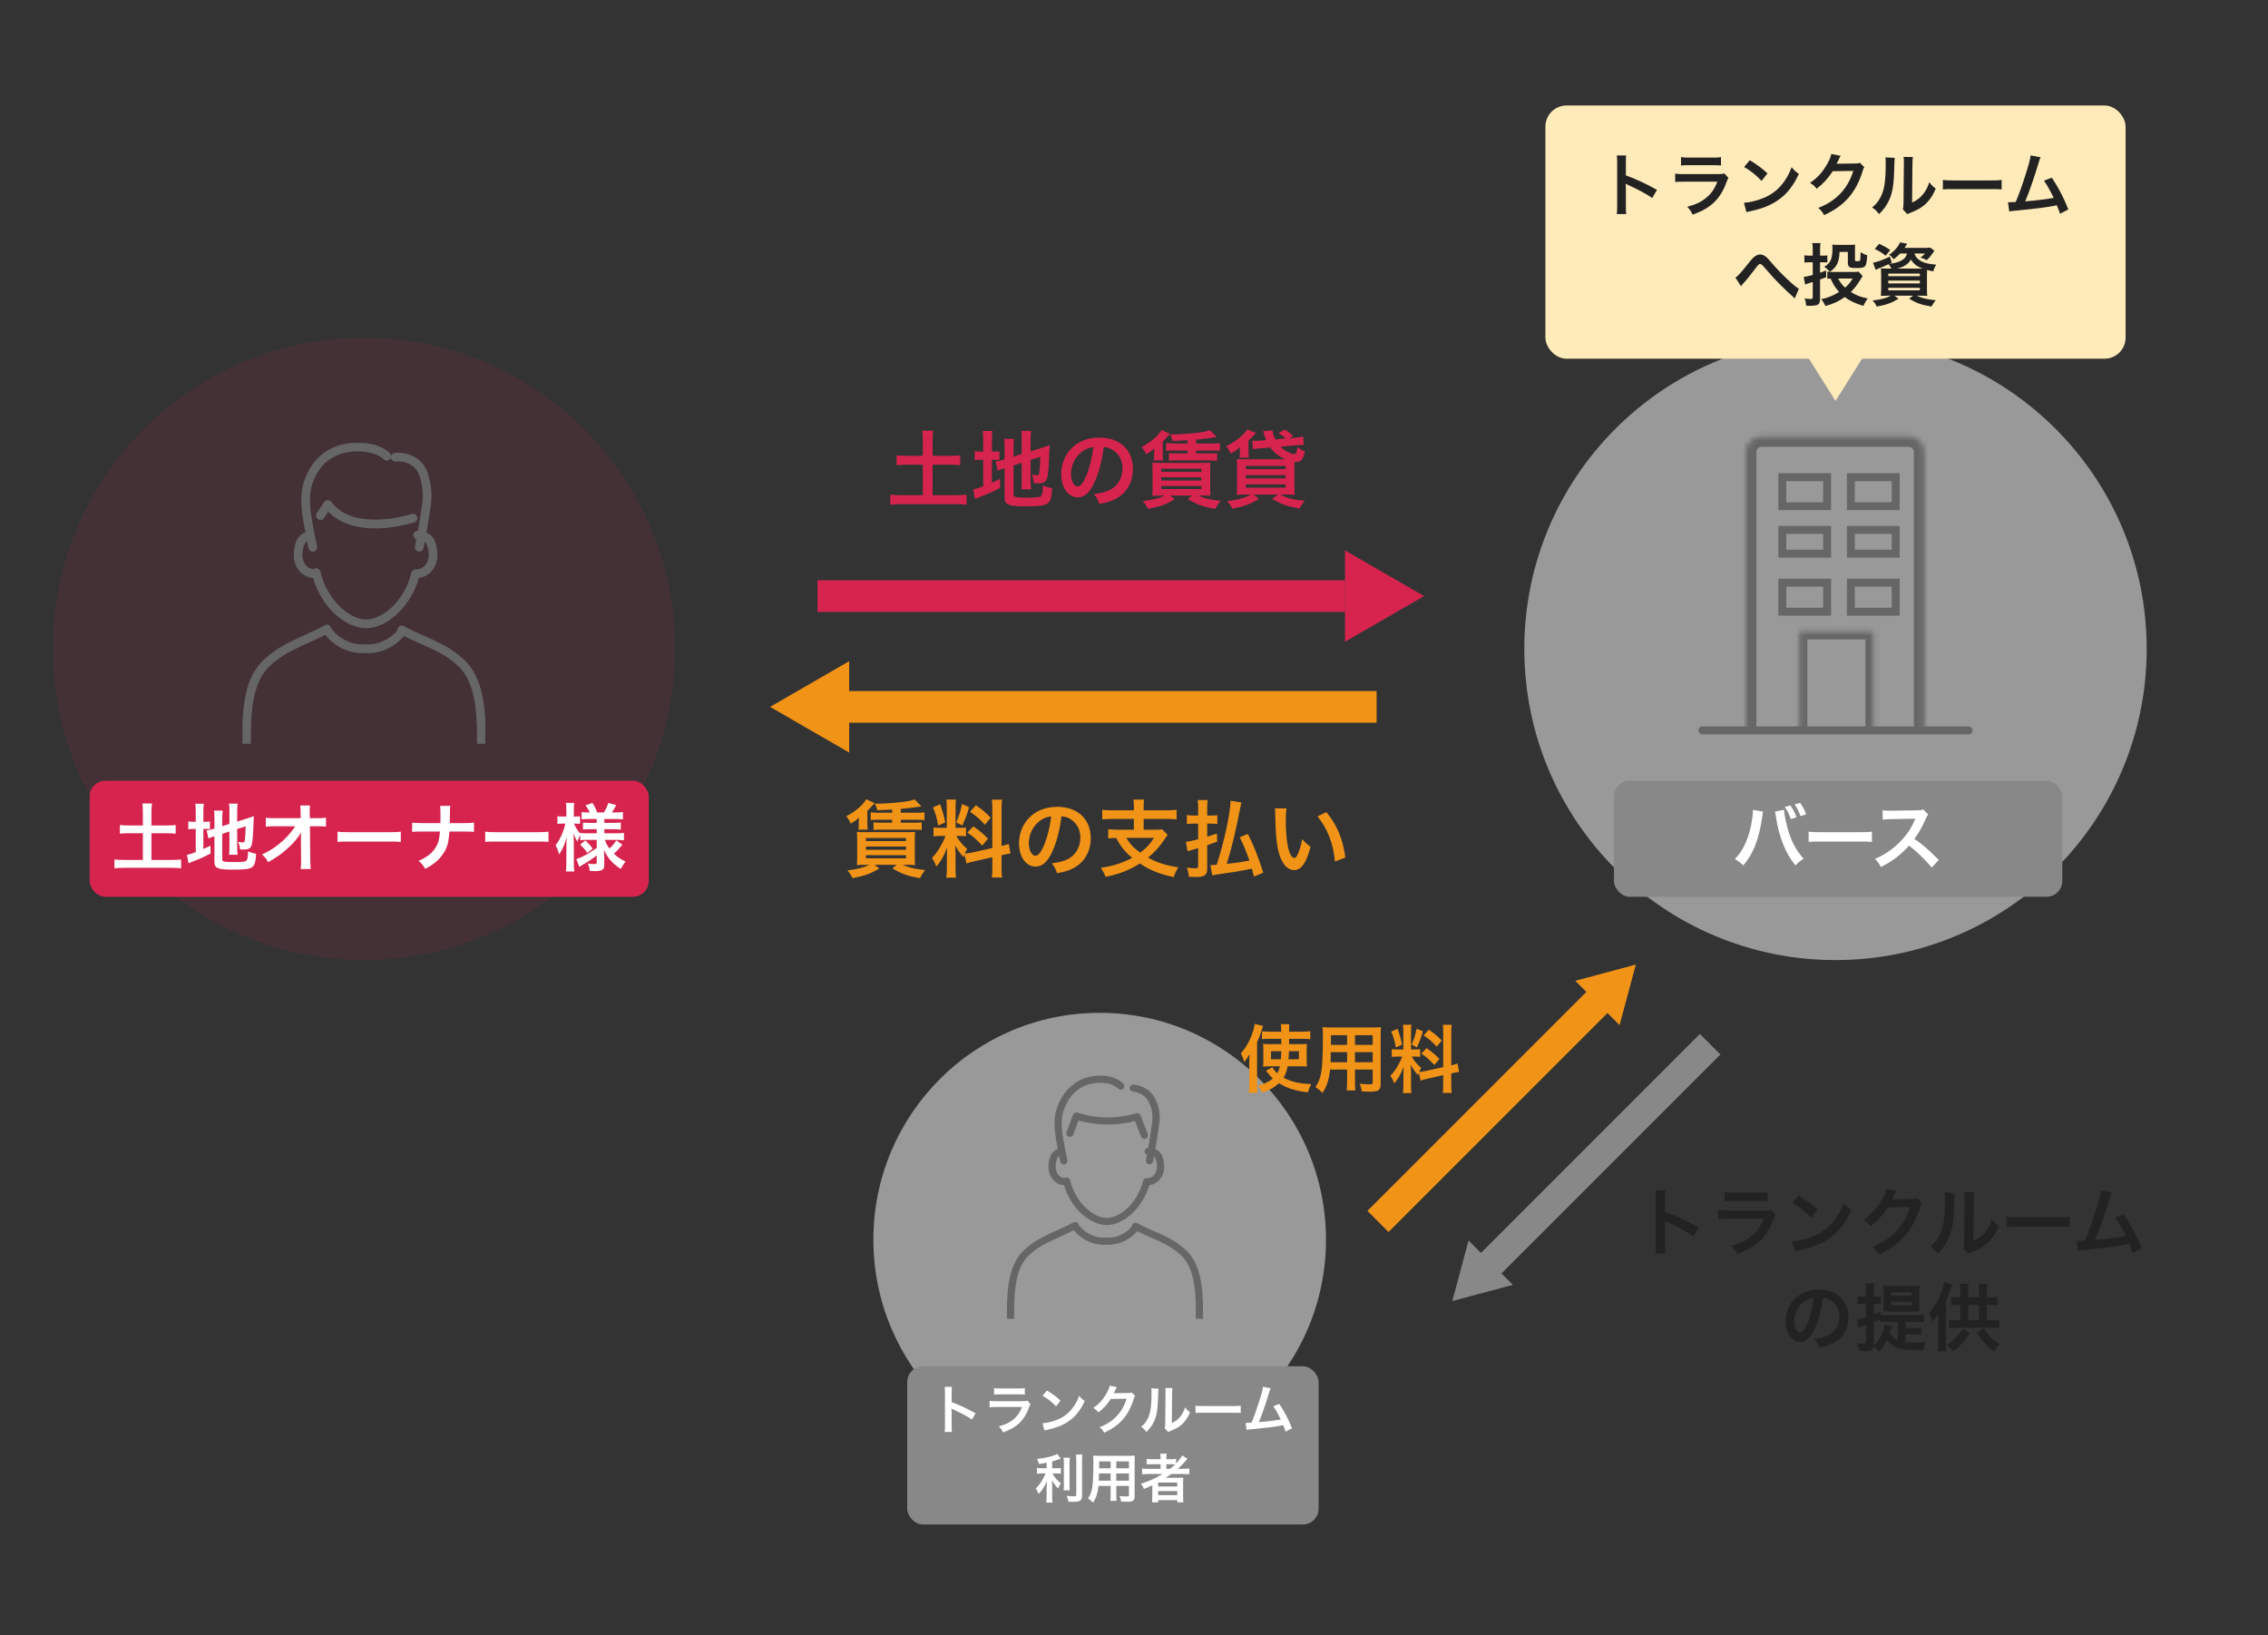 <svg viewBox="0 0 430 310" fill="none" xmlns="http://www.w3.org/2000/svg">
<rect x="0" y="0" width="430" height="310" fill="#333333" stroke="none"/>
<g clip-path="url(#clip0_335_2528)">
<ellipse opacity="0.5" cx="208.493" cy="235" rx="42.905" ry="43" fill="white"/>
<rect x="172" y="259" width="78" height="30" rx="3" fill="#888888"/>
<path d="M180.469 271.45H179.099C179.149 271.13 179.159 270.86 179.159 270.33V263.92C179.159 263.43 179.139 263.17 179.099 262.9H180.469C180.429 263.2 180.429 263.33 180.429 263.95V265.81C181.799 266.29 183.369 267.02 184.969 267.92L184.269 269.1C183.439 268.53 182.399 267.96 180.729 267.19C180.499 267.08 180.469 267.07 180.389 267.02C180.419 267.3 180.429 267.42 180.429 267.7V270.34C180.429 270.86 180.439 271.12 180.469 271.45ZM188.469 264.37V263.14C188.799 263.2 189.009 263.21 189.639 263.21H193.129C193.759 263.21 193.969 263.2 194.299 263.14V264.37C193.989 264.33 193.799 264.32 193.149 264.32H189.619C188.969 264.32 188.779 264.33 188.469 264.37ZM194.809 265.53L195.379 266.17C195.279 266.35 195.219 266.49 195.099 266.8C194.579 268.27 193.819 269.38 192.779 270.18C192.069 270.73 191.419 271.07 190.159 271.54C189.939 271.04 189.819 270.87 189.379 270.38C190.599 270.07 191.389 269.7 192.159 269.06C192.899 268.44 193.329 267.83 193.769 266.72H188.899C188.229 266.72 187.979 266.73 187.619 266.77V265.55C187.999 265.61 188.219 265.62 188.919 265.62H193.679C194.299 265.62 194.499 265.6 194.809 265.53ZM197.669 264.58L198.499 263.59C199.689 264.33 200.309 264.79 201.079 265.52L200.219 266.61C199.419 265.76 198.599 265.1 197.669 264.58ZM198.019 271.18L197.649 269.8C198.509 269.75 199.699 269.46 200.609 269.06C201.859 268.52 202.789 267.75 203.579 266.61C204.019 265.97 204.299 265.42 204.599 264.61C204.989 265.08 205.149 265.23 205.659 265.59C204.809 267.42 203.859 268.6 202.489 269.51C201.469 270.19 200.229 270.68 198.679 271.01C198.279 271.09 198.249 271.1 198.019 271.18ZM214.559 263.97L215.199 264.6C215.099 264.75 215.059 264.84 214.949 265.2C214.489 266.72 213.779 268.07 212.899 269.06C211.979 270.11 210.879 270.89 209.339 271.6C209.059 271.1 208.929 270.93 208.489 270.55C209.489 270.14 210.049 269.84 210.679 269.37C212.109 268.31 213.049 266.94 213.599 265.15L210.589 265.2C209.979 266.17 209.199 267.03 208.249 267.76C207.949 267.35 207.799 267.22 207.279 266.9C208.419 266.12 209.139 265.32 209.869 264C210.179 263.43 210.339 263.04 210.379 262.68L211.749 262.95C211.689 263.04 211.689 263.04 211.579 263.26C211.549 263.31 211.549 263.31 211.449 263.54C211.419 263.6 211.419 263.6 211.319 263.8C211.259 263.94 211.259 263.94 211.159 264.12C211.289 264.11 211.449 264.1 211.639 264.1L213.829 264.07C214.219 264.07 214.329 264.05 214.559 263.97ZM218.281 263.18L219.641 263.25C219.601 263.53 219.601 263.53 219.541 265.49C219.471 267.44 219.251 268.57 218.731 269.6C218.391 270.29 218.011 270.8 217.351 271.45C216.961 270.95 216.811 270.8 216.341 270.48C216.831 270.08 217.071 269.81 217.371 269.33C218.091 268.18 218.321 266.89 218.321 264.09C218.321 263.54 218.321 263.45 218.281 263.18ZM220.931 263.11L222.291 263.13C222.241 263.42 222.231 263.59 222.221 264.08L222.171 269.77C222.871 269.44 223.271 269.14 223.701 268.63C224.161 268.09 224.451 267.54 224.681 266.8C225.031 267.25 225.161 267.38 225.621 267.74C225.211 268.73 224.691 269.48 224.031 270.07C223.461 270.56 222.941 270.86 221.901 271.27C221.681 271.35 221.601 271.39 221.471 271.45L220.831 270.77C220.901 270.48 220.911 270.26 220.921 269.71L220.971 264.07V263.77C220.971 263.52 220.961 263.3 220.931 263.11ZM226.661 267.86V266.47C227.101 266.53 227.291 266.54 228.281 266.54H233.611C234.601 266.54 234.791 266.53 235.231 266.47V267.86C234.831 267.81 234.721 267.81 233.601 267.81H228.291C227.171 267.81 227.061 267.81 226.661 267.86ZM239.461 262.89L240.911 263.17C240.801 263.39 240.791 263.41 240.651 263.89C239.891 266.39 239.311 268.05 238.671 269.59C240.241 269.47 241.971 269.26 242.831 269.08C242.721 268.84 242.601 268.62 242.361 268.17C241.921 267.34 241.741 267.05 241.411 266.58L242.541 266.14C243.471 267.5 244.351 269.18 244.961 270.77L243.751 271.4C243.621 270.99 243.621 270.99 243.271 270.16C243.141 270.19 243.141 270.19 242.911 270.24C241.901 270.45 240.241 270.66 237.251 270.95C236.691 271 236.541 271.02 236.341 271.07L236.161 269.72C236.301 269.72 236.301 269.72 236.421 269.72C236.621 269.72 236.861 269.71 237.281 269.69C237.811 268.43 238.211 267.3 238.731 265.66C239.201 264.19 239.391 263.48 239.461 262.89ZM198.44 278.33V277.28C197.79 277.41 197.58 277.44 196.98 277.53C196.9 277.19 196.8 276.95 196.61 276.57C198.26 276.4 199.84 276.01 200.46 275.61L201.11 276.53C200.39 276.78 199.93 276.92 199.49 277.04V278.33H200.29C200.65 278.33 200.9 278.32 201.13 278.28V279.37C200.88 279.33 200.64 279.32 200.27 279.32H199.54C199.93 280.04 200.4 280.59 201.14 281.19C200.94 281.46 200.74 281.84 200.61 282.17C200.02 281.57 199.8 281.26 199.44 280.57C199.47 280.91 199.49 281.32 199.49 281.83V283.57C199.49 284.2 199.5 284.49 199.55 284.84H198.36C198.41 284.47 198.43 284.14 198.43 283.57V281.9C198.43 281.5 198.45 281.04 198.48 280.7C198.19 281.43 198.05 281.71 197.8 282.11C197.52 282.54 197.31 282.81 196.93 283.21C196.73 282.74 196.58 282.46 196.37 282.16C196.8 281.76 197.12 281.37 197.46 280.82C197.72 280.4 198.11 279.66 198.24 279.32H197.52C197.13 279.32 196.88 279.34 196.6 279.38V278.27C196.86 278.32 197.09 278.33 197.54 278.33H198.44ZM201.64 276.34H202.84C202.79 276.67 202.78 276.96 202.78 277.55V281.33C202.78 281.97 202.79 282.22 202.83 282.52H201.65C201.69 282.23 201.7 282.02 201.7 281.35V277.55C201.7 276.97 201.69 276.69 201.64 276.34ZM204 275.74H205.22C205.17 276.14 205.15 276.53 205.15 277.1V283.53C205.15 284.06 205.02 284.35 204.7 284.52C204.46 284.65 204.12 284.69 203.31 284.69C203.06 284.69 202.91 284.69 202.57 284.67C202.49 284.22 202.41 283.99 202.23 283.56C202.8 283.62 203.18 283.65 203.55 283.65C203.99 283.65 204.06 283.61 204.06 283.35V277.1C204.06 276.6 204.04 276.18 204 275.74ZM210.57 281.68H208.27C208.13 283.01 207.83 283.95 207.25 284.84C206.83 284.44 206.69 284.33 206.28 284.05C206.64 283.53 206.87 283 207.01 282.36C207.11 281.89 207.18 281.37 207.21 280.83C207.26 279.99 207.3 278.57 207.3 277.39C207.3 276.67 207.29 276.35 207.25 275.94C207.6 275.97 207.86 275.98 208.4 275.98H214.01C214.57 275.98 214.85 275.97 215.16 275.94C215.13 276.28 215.12 276.53 215.12 277.07V283.64C215.12 284.47 214.82 284.68 213.68 284.68C213.37 284.68 212.86 284.66 212.56 284.64C212.51 284.26 212.44 284.02 212.28 283.6C212.78 283.65 213.22 283.68 213.54 283.68C213.95 283.68 214.04 283.64 214.04 283.43V281.68H211.64V283.32C211.64 283.9 211.65 284.22 211.69 284.51H210.51C210.55 284.21 210.57 283.92 210.57 283.33V281.68ZM210.57 280.69V279.32H208.36C208.36 279.61 208.35 279.81 208.35 279.95C208.34 280.42 208.34 280.49 208.34 280.69H210.57ZM211.64 280.69H214.04V279.32H211.64V280.69ZM210.57 278.34V277.03H208.39V278.06L208.38 278.34H210.57ZM211.64 278.34H214.04V277.03H211.64V278.34ZM220.42 279.42H217.74C217.24 279.42 216.89 279.44 216.54 279.48V278.38C216.81 278.42 217.19 278.44 217.76 278.44H220.04V277.57H218.54C218.01 277.57 217.69 277.58 217.4 277.61V276.56C217.66 276.6 218.05 276.62 218.58 276.62H220.04V276.45C220.04 276.06 220.02 275.84 219.98 275.57H221.2C221.15 275.83 221.14 276.04 221.14 276.45V276.62H221.86C222.37 276.62 222.69 276.6 222.98 276.56V277.42C223.51 276.87 223.93 276.31 224.14 275.9L225.13 276.55C225.06 276.62 224.91 276.79 224.68 277.06C224.28 277.53 223.85 277.96 223.32 278.44H224.35C224.87 278.44 225.17 278.42 225.49 278.38V279.48C225.16 279.44 224.76 279.42 224.25 279.42H222.1C221.72 279.69 221.47 279.86 221.02 280.15C221.24 280.14 221.57 280.14 221.83 280.14H223.3C223.78 280.14 224.06 280.13 224.35 280.11C224.32 280.4 224.31 280.64 224.31 281.2V283.67C224.31 284.19 224.33 284.53 224.37 284.8H223.21V284.37H219.58V284.8H218.41C218.45 284.47 218.47 284.11 218.47 283.67V282.12C218.47 281.96 218.47 281.74 218.48 281.56C217.87 281.86 217.66 281.95 216.89 282.26C216.72 281.85 216.59 281.63 216.3 281.26C217.82 280.81 219.1 280.23 220.42 279.42ZM221.14 278.44H221.84C222.21 278.15 222.48 277.92 222.8 277.6C222.53 277.58 222.36 277.57 221.96 277.57H221.14V278.44ZM219.58 281.05V281.79H223.2V281.05H219.58ZM219.58 282.66V283.43H223.2V282.66H219.58Z" fill="white"/>
<g clip-path="url(#clip1_335_2528)">
<path d="M227.991 250.085C228.006 245.748 228.028 240.351 225.017 237.281C223.106 235.367 220.849 234.384 218.663 233.432C217.635 232.984 216.573 232.521 215.548 231.964C215.267 231.808 214.914 231.911 214.76 232.188C214.697 232.3 214.678 232.421 214.693 232.54C213.498 233.98 211.606 234.829 209.787 234.714C209.774 234.714 209.762 234.714 209.749 234.714H209.607C209.607 234.714 209.582 234.714 209.569 234.714C207.64 234.832 205.625 233.874 204.449 232.266C204.445 232.26 204.439 232.253 204.433 232.247C204.423 232.179 204.401 232.11 204.367 232.045C204.212 231.768 203.859 231.668 203.578 231.821C202.582 232.362 201.535 232.829 200.523 233.283C198.259 234.294 195.919 235.339 193.98 237.284C190.975 240.351 190.994 245.748 191.01 250.085C191.01 250.909 191.016 251.687 191 252.412C190.994 252.729 191.246 252.991 191.568 252.997C191.571 252.997 191.577 252.997 191.58 252.997C191.896 252.997 192.154 252.748 192.161 252.437C192.179 251.697 192.176 250.909 192.173 250.079C192.157 245.951 192.138 240.811 194.812 238.083C196.597 236.294 198.738 235.339 201.005 234.325C201.869 233.939 202.755 233.538 203.629 233.09C204.978 234.829 207.075 235.868 209.232 235.868C209.361 235.868 209.494 235.865 209.626 235.856H209.733C211.944 235.986 214.148 235.006 215.583 233.274C216.459 233.719 217.336 234.104 218.194 234.478C220.372 235.426 222.432 236.322 224.185 238.077C226.865 240.808 226.843 245.948 226.827 250.076C226.824 250.909 226.821 251.693 226.84 252.434C226.846 252.745 227.105 252.994 227.42 252.994C227.423 252.994 227.429 252.994 227.433 252.994C227.754 252.988 228.006 252.723 228 252.409C227.984 251.684 227.987 250.906 227.991 250.082V250.085Z" fill="#666666" stroke="#666666" stroke-width="0.2"/>
<path d="M201.812 224.588C203.162 229.26 206.936 232.126 209.818 232.126C213.101 232.126 216.62 228.775 217.83 224.575C218.395 224.516 219.249 224.271 219.905 223.409C221.012 221.956 220.605 220.164 220.265 219.222C219.997 218.481 219.445 218.092 218.921 217.89C219.227 216.108 219.606 213.774 219.722 212.707C219.949 210.614 219.316 209.008 218.742 208.032C217.963 206.697 216.679 205.913 214.936 205.698C214.614 205.655 214.327 205.882 214.286 206.196C214.245 206.51 214.472 206.797 214.791 206.837C216.175 207.008 217.14 207.587 217.736 208.607C218.221 209.438 218.761 210.803 218.568 212.589C218.455 213.637 218.083 215.921 217.783 217.669C217.723 217.669 217.685 217.669 217.676 217.669C217.357 217.682 217.108 217.946 217.121 218.26C217.13 218.531 217.329 218.752 217.588 218.802C217.483 219.38 217.408 219.797 217.379 219.918C217.307 220.226 217.502 220.534 217.815 220.606C217.859 220.615 217.903 220.621 217.944 220.621C218.209 220.621 218.448 220.441 218.508 220.177C218.537 220.055 218.612 219.645 218.716 219.069C218.909 219.187 219.079 219.362 219.17 219.614C219.432 220.338 219.754 221.704 218.975 222.724C218.417 223.456 217.641 223.465 217.414 223.449C217.127 223.44 216.878 223.614 216.812 223.885C215.727 228.268 212.334 230.984 209.815 230.984C207.295 230.984 203.802 228.066 202.78 223.723C202.711 223.431 202.427 223.241 202.127 223.284C202.001 223.303 201.891 223.359 201.806 223.443C201.468 223.409 200.939 223.263 200.529 222.724C199.75 221.701 200.071 220.335 200.333 219.614C200.431 219.346 200.614 219.147 200.891 219.013C201.024 219.663 201.121 220.13 201.131 220.18C201.188 220.45 201.43 220.637 201.698 220.637C201.736 220.637 201.777 220.634 201.818 220.625C202.134 220.559 202.335 220.258 202.269 219.946C202.263 219.915 201.604 216.798 201.361 215.171C201.096 213.404 201.153 211.746 201.519 210.626C202.499 207.624 204.524 205.726 207.22 205.278C208.418 205.079 210.644 204.952 212.107 206.324C212.341 206.541 212.706 206.532 212.927 206.302C213.148 206.072 213.138 205.711 212.905 205.493C211.559 204.215 209.471 203.735 207.034 204.14C203.931 204.653 201.519 206.887 200.418 210.265C199.844 212.02 200.046 214.191 200.216 215.33C200.32 216.033 200.497 216.985 200.667 217.859C199.967 218.111 199.475 218.575 199.242 219.222C198.902 220.161 198.495 221.956 199.602 223.409C200.311 224.339 201.241 224.551 201.809 224.588H201.812Z" fill="#666666" stroke="#666666" stroke-width="0.2"/>
<path d="M216.982 215.796C217.052 215.796 217.121 215.784 217.191 215.759C217.49 215.647 217.642 215.314 217.525 215.019L216.147 211.466C216.037 211.18 215.718 211.034 215.425 211.127C211.956 212.234 207.684 212.191 204.269 211.015C203.969 210.912 203.641 211.065 203.531 211.357L202.304 214.648C202.194 214.944 202.348 215.274 202.648 215.386C202.951 215.495 203.282 215.342 203.395 215.047L204.426 212.278C207.794 213.305 211.84 213.345 215.251 212.381L216.434 215.432C216.522 215.659 216.743 215.799 216.976 215.799L216.982 215.796Z" fill="#666666" stroke="#666666" stroke-width="0.2"/>
</g>
<path d="M310.143 182.853L307.067 194.333L298.663 185.929L310.143 182.853Z" fill="#F19317"/>
<rect x="304.978" y="191.829" width="59" height="5.665" transform="rotate(135 304.978 191.829)" fill="#F19317"/>
<path d="M275.352 246.642L278.428 235.162L286.832 243.566L275.352 246.642Z" fill="#888888"/>
<rect x="280.573" y="237.722" width="59" height="5.508" transform="rotate(-45 280.573 237.722)" fill="#888888"/>
<path d="M246.424 202.136H244.128C243.974 203.018 243.75 203.606 243.344 204.278C244.828 205.09 246.256 205.412 248.594 205.51C248.342 206.014 248.118 206.546 247.992 207.064C245.626 206.812 244.016 206.308 242.476 205.328C241.664 206.112 240.782 206.616 239.354 207.12C239.102 206.616 238.808 206.182 238.486 205.804C239.774 205.454 240.6 205.062 241.328 204.46C240.964 204.124 240.782 203.914 240.46 203.494C240.278 203.256 240.166 203.13 240.026 202.976L241.244 202.332C241.412 202.668 241.692 203.018 242.168 203.452C242.42 202.99 242.546 202.654 242.658 202.136H240.6C240.152 202.136 239.816 202.15 239.466 202.192C239.508 201.786 239.522 201.52 239.522 201.016V199.07C239.522 198.468 239.508 198.23 239.466 197.894C239.886 197.922 240.096 197.936 240.768 197.936H242.938L242.924 196.928H240.614C240.054 196.928 239.69 196.942 239.27 196.998V195.486C239.69 195.542 240.222 195.57 240.782 195.57H242.924C242.91 194.842 242.896 194.59 242.84 194.156H244.45C244.408 194.548 244.408 194.548 244.408 195.57H246.844C247.488 195.57 247.95 195.542 248.426 195.486V196.998C248.006 196.942 247.586 196.928 247.026 196.928H244.408C244.408 197.124 244.408 197.264 244.408 197.348V197.936H246.466C247.096 197.936 247.39 197.922 247.782 197.894C247.754 198.244 247.74 198.594 247.74 199.112V200.918C247.74 201.59 247.754 201.856 247.782 202.192C247.376 202.15 247.054 202.136 246.424 202.136ZM242.924 199.28H240.978V200.806H242.84C242.896 200.176 242.896 200.064 242.924 199.28ZM246.27 199.28H244.38C244.352 200.008 244.338 200.274 244.282 200.806H246.27V199.28ZM236.848 205.538V201.422C236.848 200.988 236.848 200.764 236.89 199.868C236.582 200.414 236.358 200.75 235.91 201.338C235.714 200.666 235.56 200.26 235.266 199.672C236.554 198.272 237.632 195.962 237.884 194.1L239.48 194.478C238.92 196.214 238.836 196.466 238.332 197.586V205.552C238.332 206.154 238.346 206.616 238.402 207.176H236.764C236.82 206.644 236.848 206.224 236.848 205.538ZM255.398 202.752H252.178C251.982 204.614 251.562 205.93 250.75 207.176C250.162 206.616 249.966 206.462 249.392 206.07C249.896 205.342 250.218 204.6 250.414 203.704C250.554 203.046 250.652 202.318 250.694 201.562C250.764 200.386 250.82 198.398 250.82 196.746C250.82 195.738 250.806 195.29 250.75 194.716C251.24 194.758 251.604 194.772 252.36 194.772H260.214C260.998 194.772 261.39 194.758 261.824 194.716C261.782 195.192 261.768 195.542 261.768 196.298V205.496C261.768 206.658 261.348 206.952 259.752 206.952C259.318 206.952 258.604 206.924 258.184 206.896C258.114 206.364 258.016 206.028 257.792 205.44C258.492 205.51 259.108 205.552 259.556 205.552C260.13 205.552 260.256 205.496 260.256 205.202V202.752H256.896V205.048C256.896 205.86 256.91 206.308 256.966 206.714H255.314C255.37 206.294 255.398 205.888 255.398 205.062V202.752ZM255.398 201.366V199.448H252.304C252.304 199.854 252.29 200.134 252.29 200.33C252.276 200.988 252.276 201.086 252.276 201.366H255.398ZM256.896 201.366H260.256V199.448H256.896V201.366ZM255.398 198.076V196.242H252.346V197.684L252.332 198.076H255.398ZM256.896 198.076H260.256V196.242H256.896V198.076ZM269.328 204.838L269.006 203.34C268.936 203.522 268.922 203.592 268.852 203.816C268.264 203.158 267.872 202.612 267.438 201.842C267.508 202.794 267.522 202.99 267.522 203.438V205.748C267.522 206.42 267.536 206.784 267.606 207.204H265.982C266.052 206.756 266.08 206.336 266.08 205.72V203.914C266.08 203.354 266.108 202.696 266.136 202.234C265.506 203.774 265.058 204.558 264.316 205.384C264.162 204.838 263.91 204.334 263.602 203.942C264.19 203.34 264.638 202.724 265.114 201.87C265.408 201.352 265.464 201.212 265.856 200.288H265.128C264.512 200.288 264.204 200.302 263.868 200.358V198.874C264.19 198.93 264.484 198.944 265.128 198.944H266.066V195.626C266.066 194.996 266.052 194.59 265.996 194.254H267.592C267.536 194.618 267.522 194.94 267.522 195.612V198.944H268.18C268.712 198.944 268.95 198.93 269.258 198.888V200.344C268.922 200.302 268.642 200.288 268.152 200.288H267.648C268.166 201.17 268.684 201.8 269.454 202.43C269.258 202.78 269.202 202.906 269.062 203.214C269.384 203.2 269.874 203.116 270.35 203.018L273.626 202.29V195.892C273.626 195.08 273.612 194.702 273.542 194.268H275.236C275.166 194.73 275.152 195.108 275.152 195.878V201.954C275.726 201.814 275.978 201.744 276.342 201.604L276.636 203.2C276.258 203.242 275.866 203.312 275.292 203.452L275.152 203.48V205.524C275.152 206.308 275.166 206.728 275.236 207.176H273.542C273.612 206.7 273.626 206.364 273.626 205.51V203.816L270.658 204.488C270.042 204.628 269.636 204.74 269.328 204.838ZM263.77 195.556L264.96 195.024C265.408 196.27 265.618 196.984 265.814 198.048L264.638 198.552C264.414 197.264 264.162 196.396 263.77 195.556ZM268.586 194.996L269.762 195.514C269.398 196.802 269.216 197.292 268.642 198.552L267.62 198.02C268.068 197.082 268.306 196.354 268.586 194.996ZM269.916 196.27L270.896 195.192C272.1 196.032 272.548 196.424 273.346 197.25L272.394 198.426C271.358 197.32 271.288 197.264 269.916 196.27ZM269.482 199.728L270.462 198.692C271.568 199.448 272.17 199.966 272.898 200.75L271.946 201.884C270.966 200.834 270.49 200.414 269.482 199.728Z" fill="#F19317"/>
<path d="M315.757 237.63H313.839C313.909 237.182 313.923 236.804 313.923 236.062V227.088C313.923 226.402 313.895 226.038 313.839 225.66H315.757C315.701 226.08 315.701 226.262 315.701 227.13V229.734C317.619 230.406 319.817 231.428 322.057 232.688L321.077 234.34C319.915 233.542 318.459 232.744 316.121 231.666C315.799 231.512 315.757 231.498 315.645 231.428C315.687 231.82 315.701 231.988 315.701 232.38V236.076C315.701 236.804 315.715 237.168 315.757 237.63ZM326.957 227.718V225.996C327.419 226.08 327.713 226.094 328.595 226.094H333.481C334.363 226.094 334.657 226.08 335.119 225.996V227.718C334.685 227.662 334.419 227.648 333.509 227.648H328.567C327.657 227.648 327.391 227.662 326.957 227.718ZM335.833 229.342L336.631 230.238C336.491 230.49 336.407 230.686 336.239 231.12C335.511 233.178 334.447 234.732 332.991 235.852C331.997 236.622 331.087 237.098 329.323 237.756C329.015 237.056 328.847 236.818 328.231 236.132C329.939 235.698 331.045 235.18 332.123 234.284C333.159 233.416 333.761 232.562 334.377 231.008H327.559C326.621 231.008 326.271 231.022 325.767 231.078V229.37C326.299 229.454 326.607 229.468 327.587 229.468H334.251C335.119 229.468 335.399 229.44 335.833 229.342ZM339.837 228.012L340.999 226.626C342.665 227.662 343.533 228.306 344.611 229.328L343.407 230.854C342.287 229.664 341.139 228.74 339.837 228.012ZM340.327 237.252L339.809 235.32C341.013 235.25 342.679 234.844 343.953 234.284C345.703 233.528 347.005 232.45 348.111 230.854C348.727 229.958 349.119 229.188 349.539 228.054C350.085 228.712 350.309 228.922 351.023 229.426C349.833 231.988 348.503 233.64 346.585 234.914C345.157 235.866 343.421 236.552 341.251 237.014C340.691 237.126 340.649 237.14 340.327 237.252ZM363.483 227.158L364.379 228.04C364.239 228.25 364.183 228.376 364.029 228.88C363.385 231.008 362.391 232.898 361.159 234.284C359.871 235.754 358.331 236.846 356.175 237.84C355.783 237.14 355.601 236.902 354.985 236.37C356.385 235.796 357.169 235.376 358.051 234.718C360.053 233.234 361.369 231.316 362.139 228.81L357.925 228.88C357.071 230.238 355.979 231.442 354.649 232.464C354.229 231.89 354.019 231.708 353.291 231.26C354.887 230.168 355.895 229.048 356.917 227.2C357.351 226.402 357.575 225.856 357.631 225.352L359.549 225.73C359.465 225.856 359.465 225.856 359.311 226.164C359.269 226.234 359.269 226.234 359.129 226.556C359.087 226.64 359.087 226.64 358.947 226.92C358.863 227.116 358.863 227.116 358.723 227.368C358.905 227.354 359.129 227.34 359.395 227.34L362.461 227.298C363.007 227.298 363.161 227.27 363.483 227.158ZM368.694 226.052L370.598 226.15C370.542 226.542 370.542 226.542 370.458 229.286C370.36 232.016 370.052 233.598 369.324 235.04C368.848 236.006 368.316 236.72 367.392 237.63C366.846 236.93 366.636 236.72 365.978 236.272C366.664 235.712 367 235.334 367.42 234.662C368.428 233.052 368.75 231.246 368.75 227.326C368.75 226.556 368.75 226.43 368.694 226.052ZM372.404 225.954L374.308 225.982C374.238 226.388 374.224 226.626 374.21 227.312L374.14 235.278C375.12 234.816 375.68 234.396 376.282 233.682C376.926 232.926 377.332 232.156 377.654 231.12C378.144 231.75 378.326 231.932 378.97 232.436C378.396 233.822 377.668 234.872 376.744 235.698C375.946 236.384 375.218 236.804 373.762 237.378C373.454 237.49 373.342 237.546 373.16 237.63L372.264 236.678C372.362 236.272 372.376 235.964 372.39 235.194L372.46 227.298V226.878C372.46 226.528 372.446 226.22 372.404 225.954ZM380.426 232.604V230.658C381.042 230.742 381.308 230.756 382.694 230.756H390.156C391.542 230.756 391.808 230.742 392.424 230.658V232.604C391.864 232.534 391.71 232.534 390.142 232.534H382.708C381.14 232.534 380.986 232.534 380.426 232.604ZM398.345 225.646L400.375 226.038C400.221 226.346 400.207 226.374 400.011 227.046C398.947 230.546 398.135 232.87 397.239 235.026C399.437 234.858 401.859 234.564 403.063 234.312C402.909 233.976 402.741 233.668 402.405 233.038C401.789 231.876 401.537 231.47 401.075 230.812L402.657 230.196C403.959 232.1 405.191 234.452 406.045 236.678L404.351 237.56C404.169 236.986 404.169 236.986 403.679 235.824C403.497 235.866 403.497 235.866 403.175 235.936C401.761 236.23 399.437 236.524 395.251 236.93C394.467 237 394.257 237.028 393.977 237.098L393.725 235.208C393.921 235.208 393.921 235.208 394.089 235.208C394.369 235.208 394.705 235.194 395.293 235.166C396.035 233.402 396.595 231.82 397.323 229.524C397.981 227.466 398.247 226.472 398.345 225.646ZM345.592 246.026C345.326 248.224 344.836 250.156 344.136 251.738C343.338 253.544 342.442 254.37 341.294 254.37C339.698 254.37 338.55 252.746 338.55 250.492C338.55 248.952 339.096 247.51 340.09 246.418C341.266 245.13 342.918 244.458 344.906 244.458C348.266 244.458 350.45 246.502 350.45 249.652C350.45 252.074 349.19 254.006 347.048 254.874C346.376 255.154 345.83 255.294 344.85 255.462C344.612 254.72 344.444 254.412 343.996 253.824C345.284 253.656 346.124 253.432 346.782 253.054C348 252.382 348.728 251.052 348.728 249.554C348.728 248.21 348.126 247.118 347.006 246.446C346.572 246.194 346.208 246.082 345.592 246.026ZM343.884 246.04C343.156 246.124 342.652 246.32 342.078 246.726C340.902 247.566 340.174 249.008 340.174 250.506C340.174 251.654 340.664 252.564 341.28 252.564C341.742 252.564 342.218 251.976 342.722 250.772C343.254 249.512 343.716 247.622 343.884 246.04ZM361.244 252.97V254.44C361.72 254.496 362.126 254.51 362.742 254.51C363.61 254.51 364.324 254.482 365.066 254.412C364.856 254.986 364.786 255.294 364.702 255.896C364.226 255.91 363.694 255.91 363.288 255.91C361.286 255.91 360.18 255.742 359.326 255.322C358.766 255.042 358.234 254.608 357.758 254.048C357.282 254.986 357.03 255.336 356.288 256.218C355.854 255.728 355.798 255.686 355.224 255.252C355.084 255.896 354.706 256.092 353.586 256.092C353.278 256.092 352.928 256.078 352.424 256.05C352.382 255.462 352.312 255.14 352.102 254.608C352.648 254.664 352.956 254.692 353.292 254.692C353.698 254.692 353.782 254.622 353.782 254.272V251.122C353.46 251.248 353.292 251.304 353.026 251.388C352.69 251.514 352.494 251.584 352.298 251.668L352.074 250.114C352.452 250.072 352.97 249.932 353.782 249.666V247.174H353.18C352.858 247.174 352.55 247.188 352.172 247.23V245.732C352.536 245.802 352.802 245.816 353.208 245.816H353.782V244.71C353.782 244.01 353.768 243.702 353.698 243.282H355.364C355.294 243.688 355.28 244.01 355.28 244.696V245.816H355.742C356.316 245.802 356.316 245.802 356.344 245.802C356.358 245.802 356.4 245.788 356.47 245.788C356.498 245.774 356.526 245.774 356.582 245.76V247.216C356.288 247.188 356.078 247.174 355.756 247.174H355.28V249.134C355.798 248.938 355.938 248.882 356.498 248.63V249.246C356.82 249.288 357.17 249.302 357.66 249.302H363.484C364.058 249.302 364.394 249.288 364.772 249.232V250.66C364.38 250.604 364.016 250.59 363.484 250.59H361.244V251.752H362.994C363.568 251.752 363.904 251.738 364.24 251.682V253.04C363.862 252.984 363.568 252.97 362.994 252.97H361.244ZM357.282 251.052L358.738 251.402C358.696 251.514 358.64 251.682 358.486 252.214C358.43 252.396 358.388 252.522 358.318 252.76C358.696 253.362 359.116 253.726 359.788 254.076V250.59H357.52C357.03 250.59 356.75 250.604 356.442 250.646V250.072C355.966 250.282 355.812 250.352 355.28 250.562V254.72C355.28 254.846 355.28 254.916 355.266 255.07C355.812 254.552 356.148 254.132 356.484 253.53C356.904 252.774 357.184 251.906 357.282 251.052ZM362.546 248.616H358.248C357.688 248.616 357.464 248.616 357.072 248.644C357.086 248.434 357.1 247.958 357.114 247.216V245.004C357.114 244.458 357.1 244.038 357.072 243.688C357.492 243.73 357.898 243.744 358.43 243.744H362.602C363.176 243.744 363.54 243.73 363.946 243.688C363.89 244.024 363.876 244.416 363.876 244.948V247.258C363.876 247.776 363.876 247.818 363.932 248.658C363.568 248.63 363.12 248.616 362.546 248.616ZM358.542 244.962V245.606H362.448V244.962H358.542ZM358.542 246.754V247.426H362.448V246.754H358.542ZM373.158 245.942H375.202V244.528C375.202 244.052 375.188 243.702 375.132 243.352H376.798C376.742 243.73 376.714 244.094 376.714 244.542V245.942H377.344C377.932 245.942 378.296 245.914 378.688 245.858V247.454C378.31 247.398 377.946 247.37 377.344 247.37H376.714V250.268H377.722C378.338 250.268 378.66 250.254 379.052 250.184V251.78C378.66 251.724 378.296 251.696 377.722 251.696H370.848C370.274 251.696 369.91 251.724 369.518 251.78V250.184C369.882 250.24 370.246 250.268 370.848 250.268H371.646V247.37H371.24C370.652 247.37 370.316 247.384 369.91 247.454V245.858C370.302 245.914 370.722 245.942 371.24 245.942H371.646V244.5C371.646 244.08 371.618 243.744 371.562 243.352H373.228C373.172 243.702 373.158 244.024 373.158 244.514V245.942ZM373.158 250.268H375.202V247.37H373.158V250.268ZM368.566 243.058L370.162 243.506C370.092 243.688 370.05 243.772 369.952 244.08C369.616 245.144 369.378 245.732 368.972 246.586V254.524C368.972 255 369 255.7 369.042 256.148H367.376C367.432 255.672 367.46 255.238 367.46 254.51V250.534C367.46 249.75 367.46 249.554 367.502 248.966C367.11 249.638 366.844 250.002 366.354 250.562C366.102 249.694 366.032 249.498 365.724 248.868C367.152 247.384 368.3 245.032 368.566 243.058ZM374.796 252.648L376.098 251.794C376.602 252.578 376.896 252.942 377.47 253.53C378.072 254.132 378.436 254.426 379.15 254.846C378.758 255.238 378.59 255.434 378.03 256.19C377.316 255.658 376.966 255.336 376.364 254.706C375.692 253.978 375.356 253.544 374.796 252.648ZM372.108 251.836L373.466 252.704C372.472 254.272 371.744 255.084 370.316 256.176C369.854 255.63 369.616 255.392 369.098 254.986C369.868 254.496 370.274 254.174 370.82 253.586C371.352 253.026 371.632 252.648 372.108 251.836Z" fill="#222222"/>
<path d="M146 134L161 125.34L161 142.66L146 134Z" fill="#F19317"/>
<rect x="161" y="131" width="100" height="6" fill="#F19317"/>
<path d="M270 113L255 121.66L255 104.34L270 113Z" fill="#D7244E"/>
<rect x="255" y="116" width="100" height="6" transform="rotate(-180 255 116)" fill="#D7244E"/>
<path d="M169.152 154.072V153.464C167.648 153.544 167.648 153.544 166.32 153.592C166.224 153.128 166.112 152.808 165.872 152.344C166.144 152.344 166.352 152.344 166.48 152.344C167.744 152.344 170.08 152.168 171.52 151.976C172.416 151.848 172.88 151.736 173.392 151.544L174.688 152.84C173.776 153.016 171.92 153.256 170.784 153.352V154.072H173.824C174.528 154.072 174.848 154.056 175.28 153.992V155.464C174.896 155.416 174.512 155.4 173.824 155.4H170.784V155.96H173.296C173.968 155.96 174.448 155.944 174.752 155.896V157.336C174.304 157.288 174 157.272 173.296 157.272H167.088C166.464 157.272 165.888 157.304 165.616 157.336V155.896C165.888 155.928 166.448 155.96 167.088 155.96H169.152V155.4H166.56C165.904 155.4 165.44 155.416 165.088 155.464V153.992C165.392 154.04 165.984 154.072 166.56 154.072H169.152ZM164.848 163.944H164.064C163.264 163.944 162.96 163.96 162.464 163.992C162.496 163.752 162.512 163.176 162.512 162.712V159.336C162.496 158.056 162.496 158.056 162.464 157.688C162.832 157.736 163.04 157.752 164.08 157.752H171.888C172.784 157.752 173.056 157.736 173.488 157.704C173.456 158.088 173.44 158.552 173.44 159.256V162.488C173.44 163.16 173.456 163.688 173.488 163.992C173.344 163.976 173.344 163.976 173.152 163.976C172.784 163.944 172.56 163.944 172.272 163.944H171.136C172.464 164.504 173.408 164.728 175.392 164.936C174.848 165.656 174.816 165.72 174.416 166.472C172.176 166.088 171.056 165.704 169.2 164.632L169.984 163.944H165.824L166.72 164.632C164.976 165.672 164.08 165.992 161.648 166.472C161.328 165.848 161.168 165.576 160.672 165C162.512 164.776 163.728 164.472 164.848 163.944ZM164.176 158.856V159.448H171.776V158.856H164.176ZM164.176 160.472V161.096H171.776V160.472H164.176ZM164.176 162.12V162.712H171.776V162.12H164.176ZM164.224 151.512L165.824 152.248C165.648 152.424 165.648 152.424 165.04 153.096C164.896 153.272 164.72 153.448 164.448 153.688V156.008C164.448 156.648 164.464 156.952 164.528 157.272H162.736C162.8 156.968 162.816 156.744 162.816 156.264V155.8C162.816 155.496 162.832 155.304 162.88 155.016C162.32 155.496 162.096 155.656 161.296 156.136C161.04 155.528 160.88 155.256 160.448 154.744C162.176 153.832 163.632 152.6 164.224 151.512ZM183.232 163.672L182.864 161.96C182.784 162.168 182.768 162.248 182.688 162.504C182.016 161.752 181.568 161.128 181.072 160.248C181.152 161.336 181.168 161.56 181.168 162.072V164.712C181.168 165.48 181.184 165.896 181.264 166.376H179.408C179.488 165.864 179.52 165.384 179.52 164.68V162.616C179.52 161.976 179.552 161.224 179.584 160.696C178.864 162.456 178.352 163.352 177.504 164.296C177.328 163.672 177.04 163.096 176.688 162.648C177.36 161.96 177.872 161.256 178.416 160.28C178.752 159.688 178.816 159.528 179.264 158.472H178.432C177.728 158.472 177.376 158.488 176.992 158.552V156.856C177.36 156.92 177.696 156.936 178.432 156.936H179.504V153.144C179.504 152.424 179.488 151.96 179.424 151.576H181.248C181.184 151.992 181.168 152.36 181.168 153.128V156.936H181.92C182.528 156.936 182.8 156.92 183.152 156.872V158.536C182.768 158.488 182.448 158.472 181.888 158.472H181.312C181.904 159.48 182.496 160.2 183.376 160.92C183.152 161.32 183.088 161.464 182.928 161.816C183.296 161.8 183.856 161.704 184.4 161.592L188.144 160.76V153.448C188.144 152.52 188.128 152.088 188.048 151.592H189.984C189.904 152.12 189.888 152.552 189.888 153.432V160.376C190.544 160.216 190.832 160.136 191.248 159.976L191.584 161.8C191.152 161.848 190.704 161.928 190.048 162.088L189.888 162.12V164.456C189.888 165.352 189.904 165.832 189.984 166.344H188.048C188.128 165.8 188.144 165.416 188.144 164.44V162.504L184.752 163.272C184.048 163.432 183.584 163.56 183.232 163.672ZM176.88 153.064L178.24 152.456C178.752 153.88 178.992 154.696 179.216 155.912L177.872 156.488C177.616 155.016 177.328 154.024 176.88 153.064ZM182.384 152.424L183.728 153.016C183.312 154.488 183.104 155.048 182.448 156.488L181.28 155.88C181.792 154.808 182.064 153.976 182.384 152.424ZM183.904 153.88L185.024 152.648C186.4 153.608 186.912 154.056 187.824 155L186.736 156.344C185.552 155.08 185.472 155.016 183.904 153.88ZM183.408 157.832L184.528 156.648C185.792 157.512 186.48 158.104 187.312 159L186.224 160.296C185.104 159.096 184.56 158.616 183.408 157.832ZM201.248 154.744C200.944 157.256 200.384 159.464 199.584 161.272C198.672 163.336 197.648 164.28 196.336 164.28C194.512 164.28 193.2 162.424 193.2 159.848C193.2 158.088 193.824 156.44 194.96 155.192C196.304 153.72 198.192 152.952 200.464 152.952C204.304 152.952 206.8 155.288 206.8 158.888C206.8 161.656 205.36 163.864 202.912 164.856C202.144 165.176 201.52 165.336 200.4 165.528C200.128 164.68 199.936 164.328 199.424 163.656C200.896 163.464 201.856 163.208 202.608 162.776C204 162.008 204.832 160.488 204.832 158.776C204.832 157.24 204.144 155.992 202.864 155.224C202.368 154.936 201.952 154.808 201.248 154.744ZM199.296 154.76C198.464 154.856 197.888 155.08 197.232 155.544C195.888 156.504 195.056 158.152 195.056 159.864C195.056 161.176 195.616 162.216 196.32 162.216C196.848 162.216 197.392 161.544 197.968 160.168C198.576 158.728 199.104 156.568 199.296 154.76ZM214.976 153.608V152.984C214.976 152.296 214.944 151.976 214.88 151.576H216.912C216.848 151.944 216.832 152.28 216.832 152.984V153.608H221.12C221.952 153.608 222.576 153.576 223.072 153.512V155.336C222.608 155.272 221.952 155.24 221.136 155.24H216.832V157.288H218.976C219.648 157.288 220.032 157.272 220.336 157.208L221.392 158.28C221.216 158.488 220.96 158.856 220.64 159.32C219.888 160.472 218.848 161.608 217.664 162.584C219.296 163.496 221.104 164.072 223.408 164.424C223.008 165.016 222.816 165.448 222.544 166.28C219.744 165.656 218.016 164.952 216.112 163.688C214.096 164.968 212.176 165.72 209.6 166.216C209.36 165.576 209.152 165.176 208.72 164.504C211.024 164.168 212.88 163.576 214.656 162.616C213.28 161.464 212.512 160.536 211.616 158.84C210.864 158.856 210.576 158.888 210.112 158.936V157.192C210.56 157.256 211.232 157.288 212.048 157.288H214.976V155.24H210.912C210.08 155.24 209.472 155.272 208.976 155.336V153.512C209.488 153.576 210.096 153.608 210.928 153.608H214.976ZM218.784 158.84H213.552C214.256 160.024 214.944 160.744 216.176 161.64C217.36 160.76 218.08 159.976 218.784 158.84ZM239.504 165.432L237.744 166.168C237.568 165.464 237.52 165.272 237.36 164.68C235.2 165.112 233.808 165.352 231.552 165.656C230.656 165.784 230.208 165.848 229.824 165.944L229.488 163.976C229.6 163.992 229.664 163.992 229.744 163.992C229.808 163.992 230.128 163.976 230.672 163.928C232.048 159.768 233.248 154.28 233.312 151.8L235.36 152.12C235.28 152.488 235.2 152.872 234.496 156.312C234.032 158.584 233.152 162.056 232.576 163.768C234.72 163.528 235.232 163.448 236.88 163.144C236.304 161.464 235.744 160.072 235.04 158.728L236.592 158.088C237.76 160.424 238.592 162.52 239.504 165.432ZM228.88 154.6H229.632C230.112 154.6 230.368 154.584 230.8 154.536V156.2C230.368 156.152 230.032 156.136 229.632 156.136H228.88V158.616C229.456 158.44 229.728 158.344 230.72 158.008L230.768 159.56C230.368 159.704 229.744 159.928 228.88 160.216V164.728C228.88 165.896 228.352 166.248 226.656 166.248C226.32 166.248 225.936 166.232 225.392 166.2C225.344 165.528 225.264 165.176 225.024 164.472C225.696 164.568 226.208 164.6 226.688 164.6C227.072 164.6 227.168 164.504 227.168 164.136V160.776C226.88 160.872 226.688 160.92 226.032 161.112C225.52 161.256 225.344 161.304 225.168 161.384L224.832 159.576C225.424 159.528 225.856 159.432 227.168 159.096V156.136H226.256C225.84 156.136 225.424 156.168 225.024 156.216V154.504C225.44 154.568 225.808 154.6 226.272 154.6H227.168V153.288C227.168 152.568 227.152 152.152 227.072 151.656H228.976C228.912 152.136 228.88 152.552 228.88 153.272V154.6ZM241.712 153.24H243.904C243.824 153.832 243.776 154.616 243.776 155.672C243.776 157.064 243.904 158.984 244.08 159.96C244.352 161.624 244.864 162.648 245.376 162.648C245.616 162.648 245.84 162.408 246.032 161.96C246.416 161.096 246.704 160.136 246.88 159.064C247.44 159.704 247.696 159.944 248.48 160.52C247.648 163.64 246.72 164.936 245.36 164.936C244.288 164.936 243.424 164.152 242.784 162.616C242.128 161.016 241.84 158.696 241.776 154.264C241.76 153.704 241.76 153.592 241.712 153.24ZM249.792 154.76L251.472 153.96C253.488 156.376 254.608 159.048 255.072 162.568L253.088 163.32C252.992 161.816 252.624 160.152 252.064 158.696C251.52 157.24 250.752 155.944 249.792 154.76Z" fill="#F19317"/>
<path d="M174.96 86.408V83.512C174.96 82.824 174.928 82.232 174.848 81.64H176.928C176.848 82.216 176.816 82.792 176.816 83.512V86.408H180C180.912 86.408 181.456 86.376 182.064 86.312V88.184C181.44 88.12 180.848 88.088 180 88.088H176.816V93.88H181.008C181.92 93.88 182.672 93.848 183.248 93.784V95.688C182.608 95.608 181.904 95.576 181.008 95.576H171.088C170.176 95.576 169.44 95.608 168.8 95.688V93.784C169.392 93.848 170.128 93.88 171.088 93.88H174.96V88.088H172.064C171.216 88.088 170.592 88.12 169.984 88.184V86.312C170.544 86.376 171.2 86.408 172.064 86.408H174.96ZM192.16 88.216V93.736C192.16 94.056 192.272 94.168 192.624 94.232C193.04 94.312 193.632 94.344 194.8 94.344C196.704 94.344 197.216 94.264 197.456 93.928C197.648 93.656 197.744 93.112 197.744 92.024C198.256 92.248 198.944 92.456 199.488 92.552C199.296 95.752 198.96 95.976 194.4 95.976C191.168 95.976 190.464 95.672 190.464 94.264V88.76C190.32 88.808 190.208 88.84 190.144 88.856C189.664 89.016 189.488 89.08 189.168 89.224L188.768 87.48C189.216 87.416 189.776 87.304 190.32 87.128L190.464 87.08V84.888C190.464 84.12 190.448 83.72 190.368 83.192H192.256C192.192 83.704 192.16 84.168 192.16 84.824V86.568L193.712 86.072V83.288C193.712 82.552 193.696 82.216 193.632 81.688H195.488C195.424 82.216 195.392 82.728 195.392 83.32V85.56L197.696 84.84C198.32 84.648 198.576 84.552 199.008 84.36C198.976 85.064 198.96 85.176 198.928 86.04C198.848 88.296 198.736 89.752 198.576 90.44C198.368 91.352 197.936 91.624 196.768 91.624C196.56 91.624 196.416 91.624 196.016 91.592C195.936 90.904 195.824 90.44 195.584 89.944C195.952 90.024 196.24 90.072 196.48 90.072C196.88 90.072 196.976 90.008 197.04 89.672C197.12 89.144 197.184 88.152 197.232 86.6L195.392 87.176V91.16C195.392 91.816 195.424 92.264 195.488 92.76H193.632C193.696 92.216 193.712 91.864 193.712 91.112V87.72L192.16 88.216ZM186.416 85.608V83.544C186.416 82.712 186.384 82.2 186.32 81.704H188.16C188.08 82.216 188.064 82.664 188.064 83.56V85.608H188.416C189.008 85.608 189.232 85.592 189.488 85.544V87.224C189.152 87.176 188.864 87.16 188.368 87.16H188.064V91.512C188.688 91.224 188.864 91.144 189.584 90.776L189.632 92.472C188.176 93.256 187.312 93.64 185.68 94.248C185.232 94.424 185.088 94.488 184.848 94.6L184.512 92.76C184.992 92.696 185.456 92.552 186.416 92.184V87.16H186.048C185.44 87.16 185.184 87.176 184.8 87.24V85.528C185.152 85.592 185.424 85.608 186.048 85.608H186.416ZM209.248 84.744C208.944 87.256 208.384 89.464 207.584 91.272C206.672 93.336 205.648 94.28 204.336 94.28C202.512 94.28 201.2 92.424 201.2 89.848C201.2 88.088 201.824 86.44 202.96 85.192C204.304 83.72 206.192 82.952 208.464 82.952C212.304 82.952 214.8 85.288 214.8 88.888C214.8 91.656 213.36 93.864 210.912 94.856C210.144 95.176 209.52 95.336 208.4 95.528C208.128 94.68 207.936 94.328 207.424 93.656C208.896 93.464 209.856 93.208 210.608 92.776C212 92.008 212.832 90.488 212.832 88.776C212.832 87.24 212.144 85.992 210.864 85.224C210.368 84.936 209.952 84.808 209.248 84.744ZM207.296 84.76C206.464 84.856 205.888 85.08 205.232 85.544C203.888 86.504 203.056 88.152 203.056 89.864C203.056 91.176 203.616 92.216 204.32 92.216C204.848 92.216 205.392 91.544 205.968 90.168C206.576 88.728 207.104 86.568 207.296 84.76ZM225.152 84.072V83.464C223.648 83.544 223.648 83.544 222.32 83.592C222.224 83.128 222.112 82.808 221.872 82.344C222.144 82.344 222.352 82.344 222.48 82.344C223.744 82.344 226.08 82.168 227.52 81.976C228.416 81.848 228.88 81.736 229.392 81.544L230.688 82.84C229.776 83.016 227.92 83.256 226.784 83.352V84.072H229.824C230.528 84.072 230.848 84.056 231.28 83.992V85.464C230.896 85.416 230.512 85.4 229.824 85.4H226.784V85.96H229.296C229.968 85.96 230.448 85.944 230.752 85.896V87.336C230.304 87.288 230 87.272 229.296 87.272H223.088C222.464 87.272 221.888 87.304 221.616 87.336V85.896C221.888 85.928 222.448 85.96 223.088 85.96H225.152V85.4H222.56C221.904 85.4 221.44 85.416 221.088 85.464V83.992C221.392 84.04 221.984 84.072 222.56 84.072H225.152ZM220.848 93.944H220.064C219.264 93.944 218.96 93.96 218.464 93.992C218.496 93.752 218.512 93.176 218.512 92.712V89.336C218.496 88.056 218.496 88.056 218.464 87.688C218.832 87.736 219.04 87.752 220.08 87.752H227.888C228.784 87.752 229.056 87.736 229.488 87.704C229.456 88.088 229.44 88.552 229.44 89.256V92.488C229.44 93.16 229.456 93.688 229.488 93.992C229.344 93.976 229.344 93.976 229.152 93.976C228.784 93.944 228.56 93.944 228.272 93.944H227.136C228.464 94.504 229.408 94.728 231.392 94.936C230.848 95.656 230.816 95.72 230.416 96.472C228.176 96.088 227.056 95.704 225.2 94.632L225.984 93.944H221.824L222.72 94.632C220.976 95.672 220.08 95.992 217.648 96.472C217.328 95.848 217.168 95.576 216.672 95C218.512 94.776 219.728 94.472 220.848 93.944ZM220.176 88.856V89.448H227.776V88.856H220.176ZM220.176 90.472V91.096H227.776V90.472H220.176ZM220.176 92.12V92.712H227.776V92.12H220.176ZM220.224 81.512L221.824 82.248C221.648 82.424 221.648 82.424 221.04 83.096C220.896 83.272 220.72 83.448 220.448 83.688V86.008C220.448 86.648 220.464 86.952 220.528 87.272H218.736C218.8 86.968 218.816 86.744 218.816 86.264V85.8C218.816 85.496 218.832 85.304 218.88 85.016C218.32 85.496 218.096 85.656 217.296 86.136C217.04 85.528 216.88 85.256 216.448 84.744C218.176 83.832 219.632 82.6 220.224 81.512ZM244.464 83.08L245.376 83C246.176 82.936 246.608 82.888 247.088 82.76L247.2 84.376C246.96 84.36 246.864 84.36 246.672 84.36C246.32 84.36 246.08 84.376 245.472 84.424L242.768 84.664C243.232 85.112 243.648 85.416 244.208 85.704C244.64 85.928 245.152 86.088 245.408 86.088C245.52 86.088 245.632 86.024 245.68 85.928C245.808 85.704 245.952 85.224 246.032 84.76C246.544 85.176 246.768 85.32 247.408 85.576C247.2 86.408 247.056 86.824 246.816 87.128C246.576 87.416 246.208 87.576 245.776 87.576C245.728 87.576 245.616 87.576 245.424 87.56C245.408 87.944 245.408 88.312 245.408 88.776V92.088C245.408 92.792 245.44 93.432 245.472 93.8C245.136 93.768 244.432 93.752 243.792 93.752H242.704C244.176 94.488 245.152 94.728 247.376 94.92C246.864 95.544 246.752 95.704 246.384 96.408C244.016 95.976 243.024 95.624 241.184 94.568L242.304 93.752H237.664L238.704 94.584C236.944 95.608 235.888 95.992 233.632 96.424C233.264 95.72 233.168 95.576 232.656 95C234.8 94.728 235.648 94.504 237.264 93.752H236.176C235.504 93.752 234.848 93.768 234.48 93.8C234.512 93.464 234.544 92.84 234.544 92.2V88.68C234.544 87.928 234.528 87.464 234.496 87.016C234.96 87.064 235.248 87.064 236.112 87.064H243.68C242.512 86.568 241.6 85.848 240.848 84.824L239.008 84.984C238.016 85.064 238.016 85.064 237.552 85.176L237.424 83.544C237.6 83.56 237.856 83.56 238.144 83.56C238.352 83.56 238.608 83.544 238.944 83.528L240.064 83.432C239.936 83.144 239.904 83.032 239.76 82.632C239.696 82.408 239.68 82.376 239.6 82.088C239.552 81.912 239.552 81.912 239.488 81.736L241.264 81.56C241.296 82.056 241.456 82.584 241.808 83.288L243.776 83.128C243.392 82.76 242.96 82.44 242.4 82.072L243.6 81.432C244.416 81.96 244.64 82.136 245.184 82.648L244.464 83.08ZM236.208 88.312V88.936H243.744V88.312H236.208ZM236.208 90.072V90.68H243.744V90.072H236.208ZM236.208 91.816V92.456H243.744V91.816H236.208ZM236.784 86.744H234.976C235.04 86.472 235.072 86.2 235.072 85.88V85.464C235.072 85.288 235.104 85.016 235.136 84.776C234.4 85.368 234.176 85.528 233.328 85.992C233.088 85.416 232.848 85.032 232.48 84.584C234.304 83.688 235.936 82.376 236.464 81.4L238.128 82.056C238.032 82.168 238.032 82.168 237.888 82.328C237.824 82.392 237.824 82.392 237.552 82.68C237.36 82.888 237.024 83.208 236.704 83.48V85.784C236.704 86.152 236.736 86.472 236.784 86.744Z" fill="#D7244E"/>
<path opacity="0.5" d="M407 123C407 155.585 380.585 182 348 182C315.415 182 289 155.585 289 123C289 90.415 315.415 64 348 64C380.585 64 407 90.415 407 123Z" fill="white"/>
<rect x="322.375" y="138.084" width="51.25" height="0.75" rx="0.375" fill="#D7244E" stroke="#666666" stroke-width="0.75"/>
<mask id="path-21-inside-1_335_2528" fill="white">
<path d="M331 85.709C331 84.052 332.343 82.709 334 82.709H361.861C363.518 82.709 364.861 84.052 364.861 85.709V138.241H331V85.709Z"/>
</mask>
<path d="M329 85.709C329 82.948 331.239 80.709 334 80.709H361.861C364.623 80.709 366.861 82.948 366.861 85.709H362.861C362.861 85.157 362.413 84.709 361.861 84.709H334C333.448 84.709 333 85.157 333 85.709H329ZM364.861 138.241H331H364.861ZM329 138.241V85.709C329 82.948 331.239 80.709 334 80.709V84.709C333.448 84.709 333 85.157 333 85.709V138.241H329ZM361.861 80.709C364.623 80.709 366.861 82.948 366.861 85.709V138.241H362.861V85.709C362.861 85.157 362.413 84.709 361.861 84.709V80.709Z" fill="#666666" mask="url(#path-21-inside-1_335_2528)"/>
<rect x="337.914" y="100.459" width="8.5" height="4.5" stroke="#666666" stroke-width="1.5"/>
<rect x="350.914" y="100.459" width="8.5" height="4.5" stroke="#666666" stroke-width="1.5"/>
<rect x="337.914" y="90.459" width="8.5" height="5.5" stroke="#666666" stroke-width="1.5"/>
<rect x="350.914" y="90.459" width="8.5" height="5.5" stroke="#666666" stroke-width="1.5"/>
<mask id="path-27-inside-2_335_2528" fill="white">
<path d="M341.164 119.709H355.164V138.709H341.164V119.709Z"/>
</mask>
<path d="M341.164 119.709V118.209H339.664V119.709H341.164ZM355.164 119.709H356.664V118.209H355.164V119.709ZM341.164 121.209H355.164V118.209H341.164V121.209ZM353.664 119.709V138.709H356.664V119.709H353.664ZM342.664 138.709V119.709H339.664V138.709H342.664Z" fill="#666666" mask="url(#path-27-inside-2_335_2528)"/>
<rect x="337.914" y="110.459" width="8.5" height="5.5" stroke="#666666" stroke-width="1.5"/>
<rect x="350.914" y="110.459" width="8.5" height="5.5" stroke="#666666" stroke-width="1.5"/>
<rect x="306" y="148" width="85" height="22" rx="3" fill="#888888"/>
<path d="M332.356 153.514L334.274 153.864C334.232 154.018 334.218 154.032 334.204 154.144L334.176 154.382L334.106 154.788L334.064 155.124C333.476 159.142 332.384 161.9 330.508 164.056C329.85 163.426 329.584 163.216 328.912 162.852C329.752 162.012 330.326 161.158 330.914 159.87C331.516 158.568 332.006 156.832 332.23 155.068C332.314 154.494 332.356 154.018 332.356 153.71C332.356 153.668 332.356 153.598 332.356 153.514ZM336.514 153.85L338.25 153.514C338.264 154.158 338.516 155.53 338.838 156.734C339.524 159.324 340.504 161.214 341.96 162.782C341.246 163.23 340.952 163.468 340.42 164.07C338.558 161.844 337.256 158.624 336.71 154.858C336.626 154.284 336.584 154.06 336.514 153.85ZM338.39 152.982L339.44 152.674C339.958 153.402 340.266 153.99 340.602 154.928L339.538 155.264C339.216 154.368 338.922 153.766 338.39 152.982ZM342.436 154.368L341.372 154.704C341.05 153.836 340.7 153.136 340.252 152.492L341.288 152.198C341.82 152.94 342.128 153.528 342.436 154.368ZM342.911 159.604V157.658C343.527 157.742 343.793 157.756 345.179 157.756H352.641C354.027 157.756 354.293 157.742 354.909 157.658V159.604C354.349 159.534 354.195 159.534 352.627 159.534H345.193C343.625 159.534 343.471 159.534 342.911 159.604ZM367.584 163.006L366.24 164.462C365.078 163.034 363.468 161.466 361.942 160.304C360.36 162.068 358.75 163.3 356.608 164.35C356.216 163.622 356.048 163.398 355.474 162.796C356.552 162.376 357.224 161.998 358.274 161.256C360.388 159.772 362.068 157.742 362.978 155.558L363.132 155.194C362.908 155.208 362.908 155.208 358.498 155.278C357.826 155.292 357.448 155.32 356.972 155.39L356.916 153.598C357.308 153.668 357.574 153.682 358.148 153.682C358.204 153.682 358.316 153.682 358.484 153.682L363.412 153.612C364.196 153.598 364.308 153.584 364.658 153.458L365.582 154.41C365.4 154.62 365.288 154.816 365.134 155.166C364.49 156.664 363.804 157.882 362.95 159.03C363.832 159.618 364.588 160.206 365.54 161.06C365.89 161.368 365.89 161.368 367.584 163.006Z" fill="white"/>
<rect x="293" y="20" width="110" height="48" rx="4" fill="#FFEBB9"/>
<path d="M308.31 40.585H306.529C306.594 40.169 306.607 39.818 306.607 39.129V30.796C306.607 30.159 306.581 29.821 306.529 29.47H308.31C308.258 29.86 308.258 30.029 308.258 30.835V33.253C310.039 33.877 312.08 34.826 314.16 35.996L313.25 37.53C312.171 36.789 310.819 36.048 308.648 35.047C308.349 34.904 308.31 34.891 308.206 34.826C308.245 35.19 308.258 35.346 308.258 35.71V39.142C308.258 39.818 308.271 40.156 308.31 40.585ZM318.71 31.381V29.782C319.139 29.86 319.412 29.873 320.231 29.873H324.768C325.587 29.873 325.86 29.86 326.289 29.782V31.381C325.886 31.329 325.639 31.316 324.794 31.316H320.205C319.36 31.316 319.113 31.329 318.71 31.381ZM326.952 32.889L327.693 33.721C327.563 33.955 327.485 34.137 327.329 34.54C326.653 36.451 325.665 37.894 324.313 38.934C323.39 39.649 322.545 40.091 320.907 40.702C320.621 40.052 320.465 39.831 319.893 39.194C321.479 38.791 322.506 38.31 323.507 37.478C324.469 36.672 325.028 35.879 325.6 34.436H319.269C318.398 34.436 318.073 34.449 317.605 34.501V32.915C318.099 32.993 318.385 33.006 319.295 33.006H325.483C326.289 33.006 326.549 32.98 326.952 32.889ZM330.67 31.654L331.749 30.367C333.296 31.329 334.102 31.927 335.103 32.876L333.985 34.293C332.945 33.188 331.879 32.33 330.67 31.654ZM331.125 40.234L330.644 38.44C331.762 38.375 333.309 37.998 334.492 37.478C336.117 36.776 337.326 35.775 338.353 34.293C338.925 33.461 339.289 32.746 339.679 31.693C340.186 32.304 340.394 32.499 341.057 32.967C339.952 35.346 338.717 36.88 336.936 38.063C335.61 38.947 333.998 39.584 331.983 40.013C331.463 40.117 331.424 40.13 331.125 40.234ZM352.627 30.861L353.459 31.68C353.329 31.875 353.277 31.992 353.134 32.46C352.536 34.436 351.613 36.191 350.469 37.478C349.273 38.843 347.843 39.857 345.841 40.78C345.477 40.13 345.308 39.909 344.736 39.415C346.036 38.882 346.764 38.492 347.583 37.881C349.442 36.503 350.664 34.722 351.379 32.395L347.466 32.46C346.673 33.721 345.659 34.839 344.424 35.788C344.034 35.255 343.839 35.086 343.163 34.67C344.645 33.656 345.581 32.616 346.53 30.9C346.933 30.159 347.141 29.652 347.193 29.184L348.974 29.535C348.896 29.652 348.896 29.652 348.753 29.938C348.714 30.003 348.714 30.003 348.584 30.302C348.545 30.38 348.545 30.38 348.415 30.64C348.337 30.822 348.337 30.822 348.207 31.056C348.376 31.043 348.584 31.03 348.831 31.03L351.678 30.991C352.185 30.991 352.328 30.965 352.627 30.861ZM357.466 29.834L359.234 29.925C359.182 30.289 359.182 30.289 359.104 32.837C359.013 35.372 358.727 36.841 358.051 38.18C357.609 39.077 357.115 39.74 356.257 40.585C355.75 39.935 355.555 39.74 354.944 39.324C355.581 38.804 355.893 38.453 356.283 37.829C357.219 36.334 357.518 34.657 357.518 31.017C357.518 30.302 357.518 30.185 357.466 29.834ZM360.911 29.743L362.679 29.769C362.614 30.146 362.601 30.367 362.588 31.004L362.523 38.401C363.433 37.972 363.953 37.582 364.512 36.919C365.11 36.217 365.487 35.502 365.786 34.54C366.241 35.125 366.41 35.294 367.008 35.762C366.475 37.049 365.799 38.024 364.941 38.791C364.2 39.428 363.524 39.818 362.172 40.351C361.886 40.455 361.782 40.507 361.613 40.585L360.781 39.701C360.872 39.324 360.885 39.038 360.898 38.323L360.963 30.991V30.601C360.963 30.276 360.95 29.99 360.911 29.743ZM368.36 35.918V34.111C368.932 34.189 369.179 34.202 370.466 34.202H377.395C378.682 34.202 378.929 34.189 379.501 34.111V35.918C378.981 35.853 378.838 35.853 377.382 35.853H370.479C369.023 35.853 368.88 35.853 368.36 35.918ZM384.999 29.457L386.884 29.821C386.741 30.107 386.728 30.133 386.546 30.757C385.558 34.007 384.804 36.165 383.972 38.167C386.013 38.011 388.262 37.738 389.38 37.504C389.237 37.192 389.081 36.906 388.769 36.321C388.197 35.242 387.963 34.865 387.534 34.254L389.003 33.682C390.212 35.45 391.356 37.634 392.149 39.701L390.576 40.52C390.407 39.987 390.407 39.987 389.952 38.908C389.783 38.947 389.783 38.947 389.484 39.012C388.171 39.285 386.013 39.558 382.126 39.935C381.398 40 381.203 40.026 380.943 40.091L380.709 38.336C380.891 38.336 380.891 38.336 381.047 38.336C381.307 38.336 381.619 38.323 382.165 38.297C382.854 36.659 383.374 35.19 384.05 33.058C384.661 31.147 384.908 30.224 384.999 29.457ZM330.086 54.257L329.033 52.632C329.592 52.242 330.151 51.605 331.867 49.447C332.205 49.031 332.426 48.797 332.673 48.628C333.024 48.368 333.388 48.238 333.713 48.238C334.103 48.238 334.493 48.407 334.883 48.732C335.065 48.888 335.351 49.187 335.754 49.668C336.937 51.059 338.198 52.346 339.641 53.646C340.304 54.231 340.629 54.491 341.058 54.738L340.265 56.584C340.135 56.428 340.083 56.376 339.888 56.207C339.212 55.609 338.185 54.634 337.236 53.685C336.248 52.671 336.222 52.632 334.831 51.046C334.025 50.123 333.947 50.058 333.7 50.058C333.492 50.058 333.362 50.175 332.92 50.76C331.854 52.19 331.139 53.061 330.359 53.906C330.216 54.062 330.19 54.101 330.086 54.257ZM352.381 51.488L353.148 52.333C353.044 52.476 353.044 52.476 352.81 52.866C352.121 53.997 351.653 54.621 350.912 55.349C351.913 55.986 352.771 56.311 354.123 56.584C353.772 57.013 353.499 57.481 353.304 57.988C351.705 57.507 350.717 57.039 349.755 56.311C348.676 57.091 347.623 57.585 346.102 58.014C345.816 57.416 345.634 57.143 345.296 56.714C346.648 56.428 347.532 56.064 348.689 55.336C347.948 54.53 347.597 53.984 347.064 52.801C346.765 52.814 346.674 52.827 346.453 52.853V51.488C346.739 51.54 347.038 51.553 347.506 51.553H351.588C351.952 51.553 352.186 51.54 352.381 51.488ZM351.263 52.801H348.507C348.845 53.464 349.261 54.01 349.82 54.53C350.431 53.997 350.743 53.62 351.263 52.801ZM343.684 48.459V47.406C343.684 46.795 343.671 46.496 343.606 46.08H345.153C345.088 46.483 345.075 46.795 345.075 47.393V48.459H345.803C346.063 48.459 346.232 48.446 346.453 48.407V49.759C346.232 49.733 346.011 49.72 345.777 49.72H345.075V51.696C345.439 51.579 345.647 51.501 346.219 51.267L346.232 52.554C345.686 52.762 345.543 52.814 345.075 52.983V56.753C345.075 57.325 344.88 57.702 344.49 57.832C344.217 57.91 343.723 57.975 343.242 57.975C343.021 57.975 342.839 57.962 342.449 57.949C342.397 57.377 342.345 57.104 342.137 56.584C342.657 56.649 342.982 56.675 343.307 56.675C343.606 56.675 343.684 56.597 343.684 56.285V53.451C342.475 53.841 342.475 53.841 342.241 53.945L341.968 52.489C342.527 52.424 342.605 52.411 343.684 52.125V49.72H343.021C342.696 49.72 342.449 49.733 342.098 49.772V48.394C342.397 48.446 342.644 48.459 343.034 48.459H343.684ZM351.692 47.198V49.2C351.692 49.486 351.744 49.525 352.147 49.525C352.355 49.525 352.524 49.499 352.589 49.447C352.706 49.369 352.745 49.096 352.745 48.394C352.745 48.355 352.745 48.316 352.745 48.251C352.745 48.147 352.745 48.004 352.745 47.809C353.447 48.199 353.603 48.277 354.019 48.407C354.006 48.537 353.993 48.628 353.993 48.693C353.85 50.643 353.694 50.812 351.991 50.812C351.367 50.812 351.055 50.786 350.86 50.721C350.457 50.578 350.34 50.344 350.34 49.733V47.757H348.767C348.715 49.668 348.221 50.682 346.921 51.527C346.596 51.124 346.349 50.903 345.868 50.565C347.077 49.889 347.428 49.07 347.428 46.951C347.428 46.795 347.415 46.6 347.389 46.379C347.636 46.405 347.922 46.418 348.234 46.418H350.925C351.211 46.418 351.497 46.405 351.731 46.379C351.705 46.548 351.692 46.821 351.692 47.198ZM361.559 48.056H360.259C359.895 48.446 359.544 48.758 359.024 49.148C358.725 48.745 358.504 48.524 358.153 48.29C359.154 47.614 359.947 46.73 360.22 45.95L361.585 46.197C361.507 46.34 361.507 46.34 361.364 46.561C361.286 46.704 361.234 46.782 361.091 46.99H364.9C365.433 46.99 365.745 46.977 365.979 46.938L366.746 47.536C366.642 47.679 366.616 47.731 366.447 47.978C366.044 48.55 365.823 48.823 365.303 49.317C364.913 49.109 364.575 48.966 364.107 48.823C364.523 48.537 364.679 48.394 364.978 48.056H362.976C363.379 49.343 364.718 50.032 367.084 50.162C366.811 50.617 366.694 50.903 366.538 51.436C366.018 51.345 365.823 51.306 365.355 51.176C365.342 51.527 365.342 51.904 365.342 52.307V54.712C365.342 55.31 365.355 55.856 365.394 56.09C365.095 56.064 364.562 56.051 364.016 56.051H363.405C364.393 56.532 365.342 56.753 367.006 56.909C366.681 57.299 366.551 57.481 366.2 58.105C364.263 57.793 363.353 57.468 361.962 56.623L362.716 56.051H359.167L359.96 56.623C358.608 57.442 357.737 57.754 355.839 58.118C355.54 57.572 355.436 57.416 355.046 56.961C356.762 56.753 357.62 56.519 358.504 56.051H357.984C357.386 56.051 356.931 56.064 356.606 56.09C356.632 55.856 356.658 55.336 356.658 54.79V52.229C356.658 51.618 356.645 51.241 356.606 50.877C356.879 50.903 357.334 50.916 357.932 50.916H358.608C358.452 50.591 358.296 50.357 358.062 50.084C357.308 50.435 357.152 50.5 356.19 50.89C355.995 50.968 355.865 51.033 355.618 51.15L355.111 49.811C355.969 49.642 357.139 49.226 358.296 48.641L358.686 49.785L358.218 50.006C359.167 49.889 359.7 49.759 360.194 49.538C361 49.174 361.377 48.758 361.559 48.056ZM359.635 50.916H364.068C364.237 50.916 364.276 50.916 364.51 50.916C363.431 50.513 362.807 50.032 362.3 49.2C361.962 49.759 361.663 50.045 361.091 50.383C360.688 50.617 360.272 50.773 359.635 50.916ZM358.01 51.865V52.359H363.99V51.865H358.01ZM358.01 53.191V53.724H363.99V53.191H358.01ZM358.01 54.556V55.037H363.99V54.556H358.01ZM358.387 47.406L357.503 48.472C356.749 47.874 356.281 47.588 355.436 47.198L356.281 46.21C357.217 46.652 357.633 46.886 358.387 47.406Z" fill="#222222"/>
<path d="M348 76L342.804 67.75L353.196 67.75L348 76Z" fill="#FFEBB9"/>
<circle opacity="0.1" cx="69" cy="123" r="59" fill="#D7244E"/>
<rect x="17" y="148" width="106" height="22" rx="3" fill="#D7244E"/>
<path d="M27.09 156.482V153.948C27.09 153.346 27.062 152.828 26.992 152.31H28.812C28.742 152.814 28.714 153.318 28.714 153.948V156.482H31.5C32.298 156.482 32.774 156.454 33.306 156.398V158.036C32.76 157.98 32.242 157.952 31.5 157.952H28.714V163.02H32.382C33.18 163.02 33.838 162.992 34.342 162.936V164.602C33.782 164.532 33.166 164.504 32.382 164.504H23.702C22.904 164.504 22.26 164.532 21.7 164.602V162.936C22.218 162.992 22.862 163.02 23.702 163.02H27.09V157.952H24.556C23.814 157.952 23.268 157.98 22.736 158.036V156.398C23.226 156.454 23.8 156.482 24.556 156.482H27.09ZM42.14 158.064V162.894C42.14 163.174 42.238 163.272 42.546 163.328C42.91 163.398 43.428 163.426 44.45 163.426C46.116 163.426 46.564 163.356 46.774 163.062C46.942 162.824 47.026 162.348 47.026 161.396C47.474 161.592 48.076 161.774 48.552 161.858C48.384 164.658 48.09 164.854 44.1 164.854C41.272 164.854 40.656 164.588 40.656 163.356V158.54C40.53 158.582 40.432 158.61 40.376 158.624C39.956 158.764 39.802 158.82 39.522 158.946L39.172 157.42C39.564 157.364 40.054 157.266 40.53 157.112L40.656 157.07V155.152C40.656 154.48 40.642 154.13 40.572 153.668H42.224C42.168 154.116 42.14 154.522 42.14 155.096V156.622L43.498 156.188V153.752C43.498 153.108 43.484 152.814 43.428 152.352H45.052C44.996 152.814 44.968 153.262 44.968 153.78V155.74L46.984 155.11C47.53 154.942 47.754 154.858 48.132 154.69C48.104 155.306 48.09 155.404 48.062 156.16C47.992 158.134 47.894 159.408 47.754 160.01C47.572 160.808 47.194 161.046 46.172 161.046C45.99 161.046 45.864 161.046 45.514 161.018C45.444 160.416 45.346 160.01 45.136 159.576C45.458 159.646 45.71 159.688 45.92 159.688C46.27 159.688 46.354 159.632 46.41 159.338C46.48 158.876 46.536 158.008 46.578 156.65L44.968 157.154V160.64C44.968 161.214 44.996 161.606 45.052 162.04H43.428C43.484 161.564 43.498 161.256 43.498 160.598V157.63L42.14 158.064ZM37.114 155.782V153.976C37.114 153.248 37.086 152.8 37.03 152.366H38.64C38.57 152.814 38.556 153.206 38.556 153.99V155.782H38.864C39.382 155.782 39.578 155.768 39.802 155.726V157.196C39.508 157.154 39.256 157.14 38.822 157.14H38.556V160.948C39.102 160.696 39.256 160.626 39.886 160.304L39.928 161.788C38.654 162.474 37.898 162.81 36.47 163.342C36.078 163.496 35.952 163.552 35.742 163.65L35.448 162.04C35.868 161.984 36.274 161.858 37.114 161.536V157.14H36.792C36.26 157.14 36.036 157.154 35.7 157.21V155.712C36.008 155.768 36.246 155.782 36.792 155.782H37.114ZM57.05 158.96V158.764C57.05 158.694 57.078 157.98 57.092 157.756C56.798 158.358 56.364 158.946 55.664 159.716C54.894 160.556 53.872 161.452 52.906 162.152C52.36 162.544 51.898 162.838 50.834 163.44C50.498 162.782 50.288 162.53 49.672 161.984C51.338 161.228 52.682 160.304 54.082 158.946C54.796 158.246 55.496 157.378 55.958 156.636H52.122C51.072 156.65 50.904 156.65 50.4 156.706V154.998C50.932 155.096 51.17 155.096 52.164 155.096H57.008L56.994 153.976C56.98 153.22 56.98 153.22 56.924 152.688H58.772C58.73 153.052 58.716 153.304 58.716 153.878V153.962L58.744 155.096H60.158C61.096 155.096 61.32 155.082 61.81 154.998V156.692C61.39 156.65 61.068 156.636 60.2 156.636H58.758L58.828 163.132C58.842 163.818 58.87 164.35 58.912 164.742H57.008C57.064 164.35 57.092 163.972 57.092 163.398C57.092 163.314 57.092 163.244 57.092 163.146L57.05 158.96ZM63.994 159.604V157.658C64.61 157.742 64.876 157.756 66.262 157.756H73.724C75.11 157.756 75.376 157.742 75.992 157.658V159.604C75.432 159.534 75.278 159.534 73.71 159.534H66.276C64.708 159.534 64.554 159.534 63.994 159.604ZM85.274 156.034H88.046C89.026 156.034 89.32 156.02 89.866 155.936V157.7C89.362 157.644 88.998 157.63 88.074 157.63H85.204C85.078 159.576 84.84 160.5 84.196 161.578C83.426 162.852 82.446 163.72 80.626 164.714C80.15 163.916 79.94 163.664 79.352 163.202C81.032 162.474 82.096 161.606 82.726 160.444C83.146 159.688 83.3 159.058 83.412 157.63H79.94C79.016 157.63 78.652 157.644 78.148 157.7V155.936C78.694 156.02 79.002 156.034 79.968 156.034H83.496C83.51 155.446 83.51 155.194 83.51 154.942V154.116C83.51 153.514 83.496 153.15 83.44 152.772H85.372C85.316 153.22 85.316 153.234 85.302 154.116L85.288 154.956C85.274 155.88 85.274 155.88 85.274 156.034ZM91.994 159.604V157.658C92.61 157.742 92.876 157.756 94.262 157.756H101.724C103.11 157.756 103.376 157.742 103.992 157.658V159.604C103.432 159.534 103.278 159.534 101.71 159.534H94.276C92.708 159.534 92.554 159.534 91.994 159.604ZM113.134 159.212H111.3C110.768 159.212 110.404 159.226 110.012 159.282V158.316C109.774 158.722 109.76 158.764 109.466 159.548C109.144 159.002 108.976 158.652 108.752 157.994C108.78 158.848 108.794 159.534 108.794 159.94V163.496C108.794 164.224 108.822 164.77 108.878 165.204H107.296C107.352 164.756 107.38 164.196 107.38 163.496V160.598C107.408 159.548 107.436 158.89 107.464 158.652C107.086 160.038 106.764 160.78 106.036 161.97C105.812 161.228 105.63 160.78 105.322 160.248C105.868 159.576 106.246 158.89 106.652 157.868C106.96 157.07 107.058 156.72 107.184 156.132H106.624C106.204 156.132 105.938 156.146 105.686 156.188V154.732C105.924 154.774 106.176 154.788 106.624 154.788H107.38V153.668C107.38 152.94 107.352 152.562 107.296 152.212H108.878C108.808 152.604 108.794 152.996 108.794 153.668V154.788H109.172C109.55 154.788 109.718 154.774 109.97 154.732V156.174C109.704 156.146 109.48 156.132 109.158 156.132H108.85C109.018 156.692 109.494 157.462 110.012 158.022V157.896C110.404 157.952 110.81 157.966 111.44 157.966H113.134V157.196H111.846C111.118 157.196 110.95 157.21 110.53 157.252V155.936C110.936 155.978 111.16 155.992 111.818 155.992H113.134V155.264H111.608C110.964 155.264 110.684 155.278 110.278 155.334V153.948C110.684 154.004 111.034 154.018 111.608 154.018H111.804C111.622 153.57 111.398 153.206 111.006 152.66L112.322 152.212C112.742 152.87 112.994 153.374 113.246 154.018H114.492C114.94 153.276 115.108 152.912 115.332 152.212L116.83 152.618C116.466 153.304 116.242 153.696 116.018 154.018H116.704C117.278 154.018 117.698 153.99 118.104 153.934V155.334C117.684 155.278 117.334 155.264 116.718 155.264H114.576V155.992H116.298C116.998 155.992 117.292 155.978 117.698 155.922V157.266C117.292 157.21 117.026 157.196 116.298 157.196H114.576V157.966H116.844C117.418 157.966 117.88 157.938 118.3 157.882V159.296C117.838 159.24 117.348 159.212 116.844 159.212H114.674C114.898 159.856 115.094 160.206 115.556 160.85C116.032 160.43 116.396 159.996 116.844 159.31L117.992 160.122C117.404 160.864 117.04 161.256 116.396 161.83C117.124 162.516 117.67 162.894 118.622 163.328C118.216 163.804 117.992 164.14 117.698 164.714C116.97 164.266 116.494 163.874 116.018 163.384C115.36 162.698 114.926 162.026 114.52 161.102C114.562 161.732 114.562 161.844 114.562 162.11V164.056C114.562 164.854 114.114 165.134 112.812 165.134C112.602 165.134 112.21 165.12 111.804 165.092C111.734 164.476 111.65 164.126 111.426 163.678C111.93 163.776 112.28 163.804 112.756 163.804C113.05 163.804 113.134 163.734 113.134 163.482V162.166C112.14 162.922 111.762 163.188 110.446 163.944C110.334 164.014 110.054 164.21 109.844 164.35L109.27 162.852C109.662 162.74 109.914 162.628 110.418 162.39C111.314 161.956 111.538 161.816 113.134 160.752V159.212ZM109.998 160.094L110.978 159.324C111.664 159.968 111.93 160.262 112.378 160.906L111.342 161.69C110.88 161.018 110.67 160.766 109.998 160.094Z" fill="white"/>
<g clip-path="url(#clip2_335_2528)">
<path d="M91.988 141.654C92.008 136.181 92.035 129.369 88.292 125.493C85.916 123.079 83.109 121.838 80.392 120.637C79.114 120.071 77.793 119.486 76.519 118.783C76.17 118.587 75.731 118.717 75.539 119.066C75.461 119.207 75.437 119.361 75.457 119.51C73.967 121.328 71.611 122.392 69.357 122.254C69.341 122.254 69.326 122.254 69.31 122.254H69.133C69.133 122.254 69.102 122.254 69.086 122.254C66.687 122.403 64.182 121.194 62.72 119.164C62.716 119.156 62.708 119.152 62.7 119.145C62.689 119.058 62.661 118.972 62.618 118.889C62.426 118.54 61.987 118.414 61.638 118.607C60.399 119.29 59.098 119.879 57.839 120.452C55.025 121.728 52.116 123.047 49.705 125.501C45.965 129.369 45.992 136.181 46.012 141.654C46.012 142.695 46.02 143.676 46 144.591C45.992 144.992 46.306 145.321 46.706 145.329C46.71 145.329 46.718 145.329 46.721 145.329C47.114 145.329 47.435 145.015 47.443 144.623C47.466 143.688 47.462 142.695 47.459 141.646C47.439 136.436 47.415 129.95 50.74 126.506C52.959 124.249 55.62 123.043 58.439 121.763C59.513 121.277 60.615 120.77 61.701 120.205C63.48 122.533 66.307 123.868 69.153 123.695H69.286C69.451 123.703 69.612 123.711 69.776 123.711C72.36 123.711 74.88 122.494 76.562 120.436C77.652 120.998 78.742 121.485 79.808 121.956C82.517 123.153 85.077 124.284 87.257 126.499C90.589 129.946 90.565 136.432 90.542 141.643C90.538 142.695 90.534 143.684 90.558 144.619C90.565 145.011 90.887 145.325 91.279 145.325C91.283 145.325 91.291 145.325 91.294 145.325C91.694 145.318 92.008 144.984 92 144.587C91.981 143.672 91.984 142.691 91.988 141.65V141.654Z" fill="#666666" stroke="#666666" stroke-width="0.2"/>
<path d="M59.442 109.474C61.12 115.371 65.813 118.987 69.396 118.987C73.477 118.987 77.852 114.759 79.357 109.458C80.059 109.384 81.121 109.073 81.937 107.986C83.313 106.152 82.807 103.891 82.384 102.701C82.054 101.774 81.384 101.288 80.737 101.028C81.086 99.038 81.498 96.541 81.639 95.237C81.913 92.681 81.251 89.897 80.49 88.578C79.455 86.784 77.146 85.708 74.876 85.959C74.48 86.002 74.194 86.36 74.237 86.756C74.281 87.153 74.641 87.443 75.033 87.396C76.954 87.184 78.597 88.193 79.236 89.3C79.89 90.439 80.431 92.913 80.196 95.084C80.063 96.344 79.659 98.79 79.314 100.738C79.228 100.738 79.169 100.738 79.157 100.738C78.761 100.754 78.452 101.087 78.467 101.484C78.479 101.829 78.734 102.108 79.059 102.171C78.926 102.897 78.828 103.42 78.793 103.565C78.703 103.954 78.942 104.342 79.33 104.436C79.385 104.448 79.443 104.456 79.498 104.456C79.824 104.456 80.122 104.232 80.2 103.899C80.239 103.73 80.341 103.215 80.471 102.509C80.706 102.658 80.91 102.874 81.023 103.188C81.349 104.099 81.749 105.822 80.78 107.114C80.086 108.037 79.122 108.049 78.84 108.029C78.487 108.017 78.173 108.237 78.091 108.579C76.742 114.111 72.524 117.539 69.392 117.539C66.26 117.539 61.916 113.856 60.646 108.375C60.56 108.006 60.207 107.766 59.834 107.821C59.678 107.845 59.54 107.915 59.435 108.021C59.015 107.978 58.356 107.793 57.847 107.114C56.879 105.822 57.278 104.099 57.604 103.188C57.725 102.85 57.953 102.599 58.298 102.43C58.462 103.251 58.584 103.84 58.596 103.902C58.666 104.244 58.968 104.48 59.301 104.48C59.348 104.48 59.399 104.476 59.45 104.464C59.842 104.382 60.093 104.001 60.011 103.608C60.003 103.569 59.184 99.635 58.882 97.581C58.553 95.347 58.623 93.258 59.078 91.845C60.222 88.284 62.579 86.179 66.083 85.594C68.306 85.221 71.348 85.59 72.846 87.015C73.136 87.29 73.591 87.278 73.869 86.988C74.143 86.697 74.132 86.242 73.841 85.963C71.909 84.118 68.431 83.729 65.848 84.161C61.826 84.836 59.011 87.337 57.706 91.397C56.992 93.612 57.243 96.352 57.455 97.789C57.584 98.677 57.804 99.878 58.015 100.981C57.145 101.299 56.534 101.884 56.243 102.701C55.82 103.887 55.314 106.152 56.69 107.986C57.572 109.16 58.729 109.427 59.435 109.474H59.442Z" fill="#666666" stroke="#666666" stroke-width="0.2"/>
<path d="M62.716 95.202C62.575 95.013 62.355 94.919 62.116 94.911C61.881 94.919 61.665 95.037 61.536 95.233L60.136 97.346C59.917 97.679 60.007 98.127 60.34 98.347C60.673 98.567 61.12 98.476 61.34 98.142L62.206 96.835C64.21 98.959 67.256 100.066 71.113 100.066C71.419 100.066 71.729 100.059 72.042 100.047C75.547 99.894 78.409 98.947 78.53 98.908C78.906 98.782 79.114 98.374 78.989 97.993C78.863 97.612 78.452 97.412 78.075 97.534C77.966 97.569 67.122 101.095 62.716 95.194V95.202Z" fill="#666666" stroke="#666666" stroke-width="0.2"/>
</g>
</g>
<defs>
<clipPath id="clip0_335_2528">
<rect width="430" height="310" fill="white"/>
</clipPath>
<clipPath id="clip1_335_2528">
<rect width="39" height="47" fill="white" transform="translate(190 203)"/>
</clipPath>
<clipPath id="clip2_335_2528">
<rect width="46" height="57" fill="white" transform="translate(46 84)"/>
</clipPath>
</defs>
</svg>
